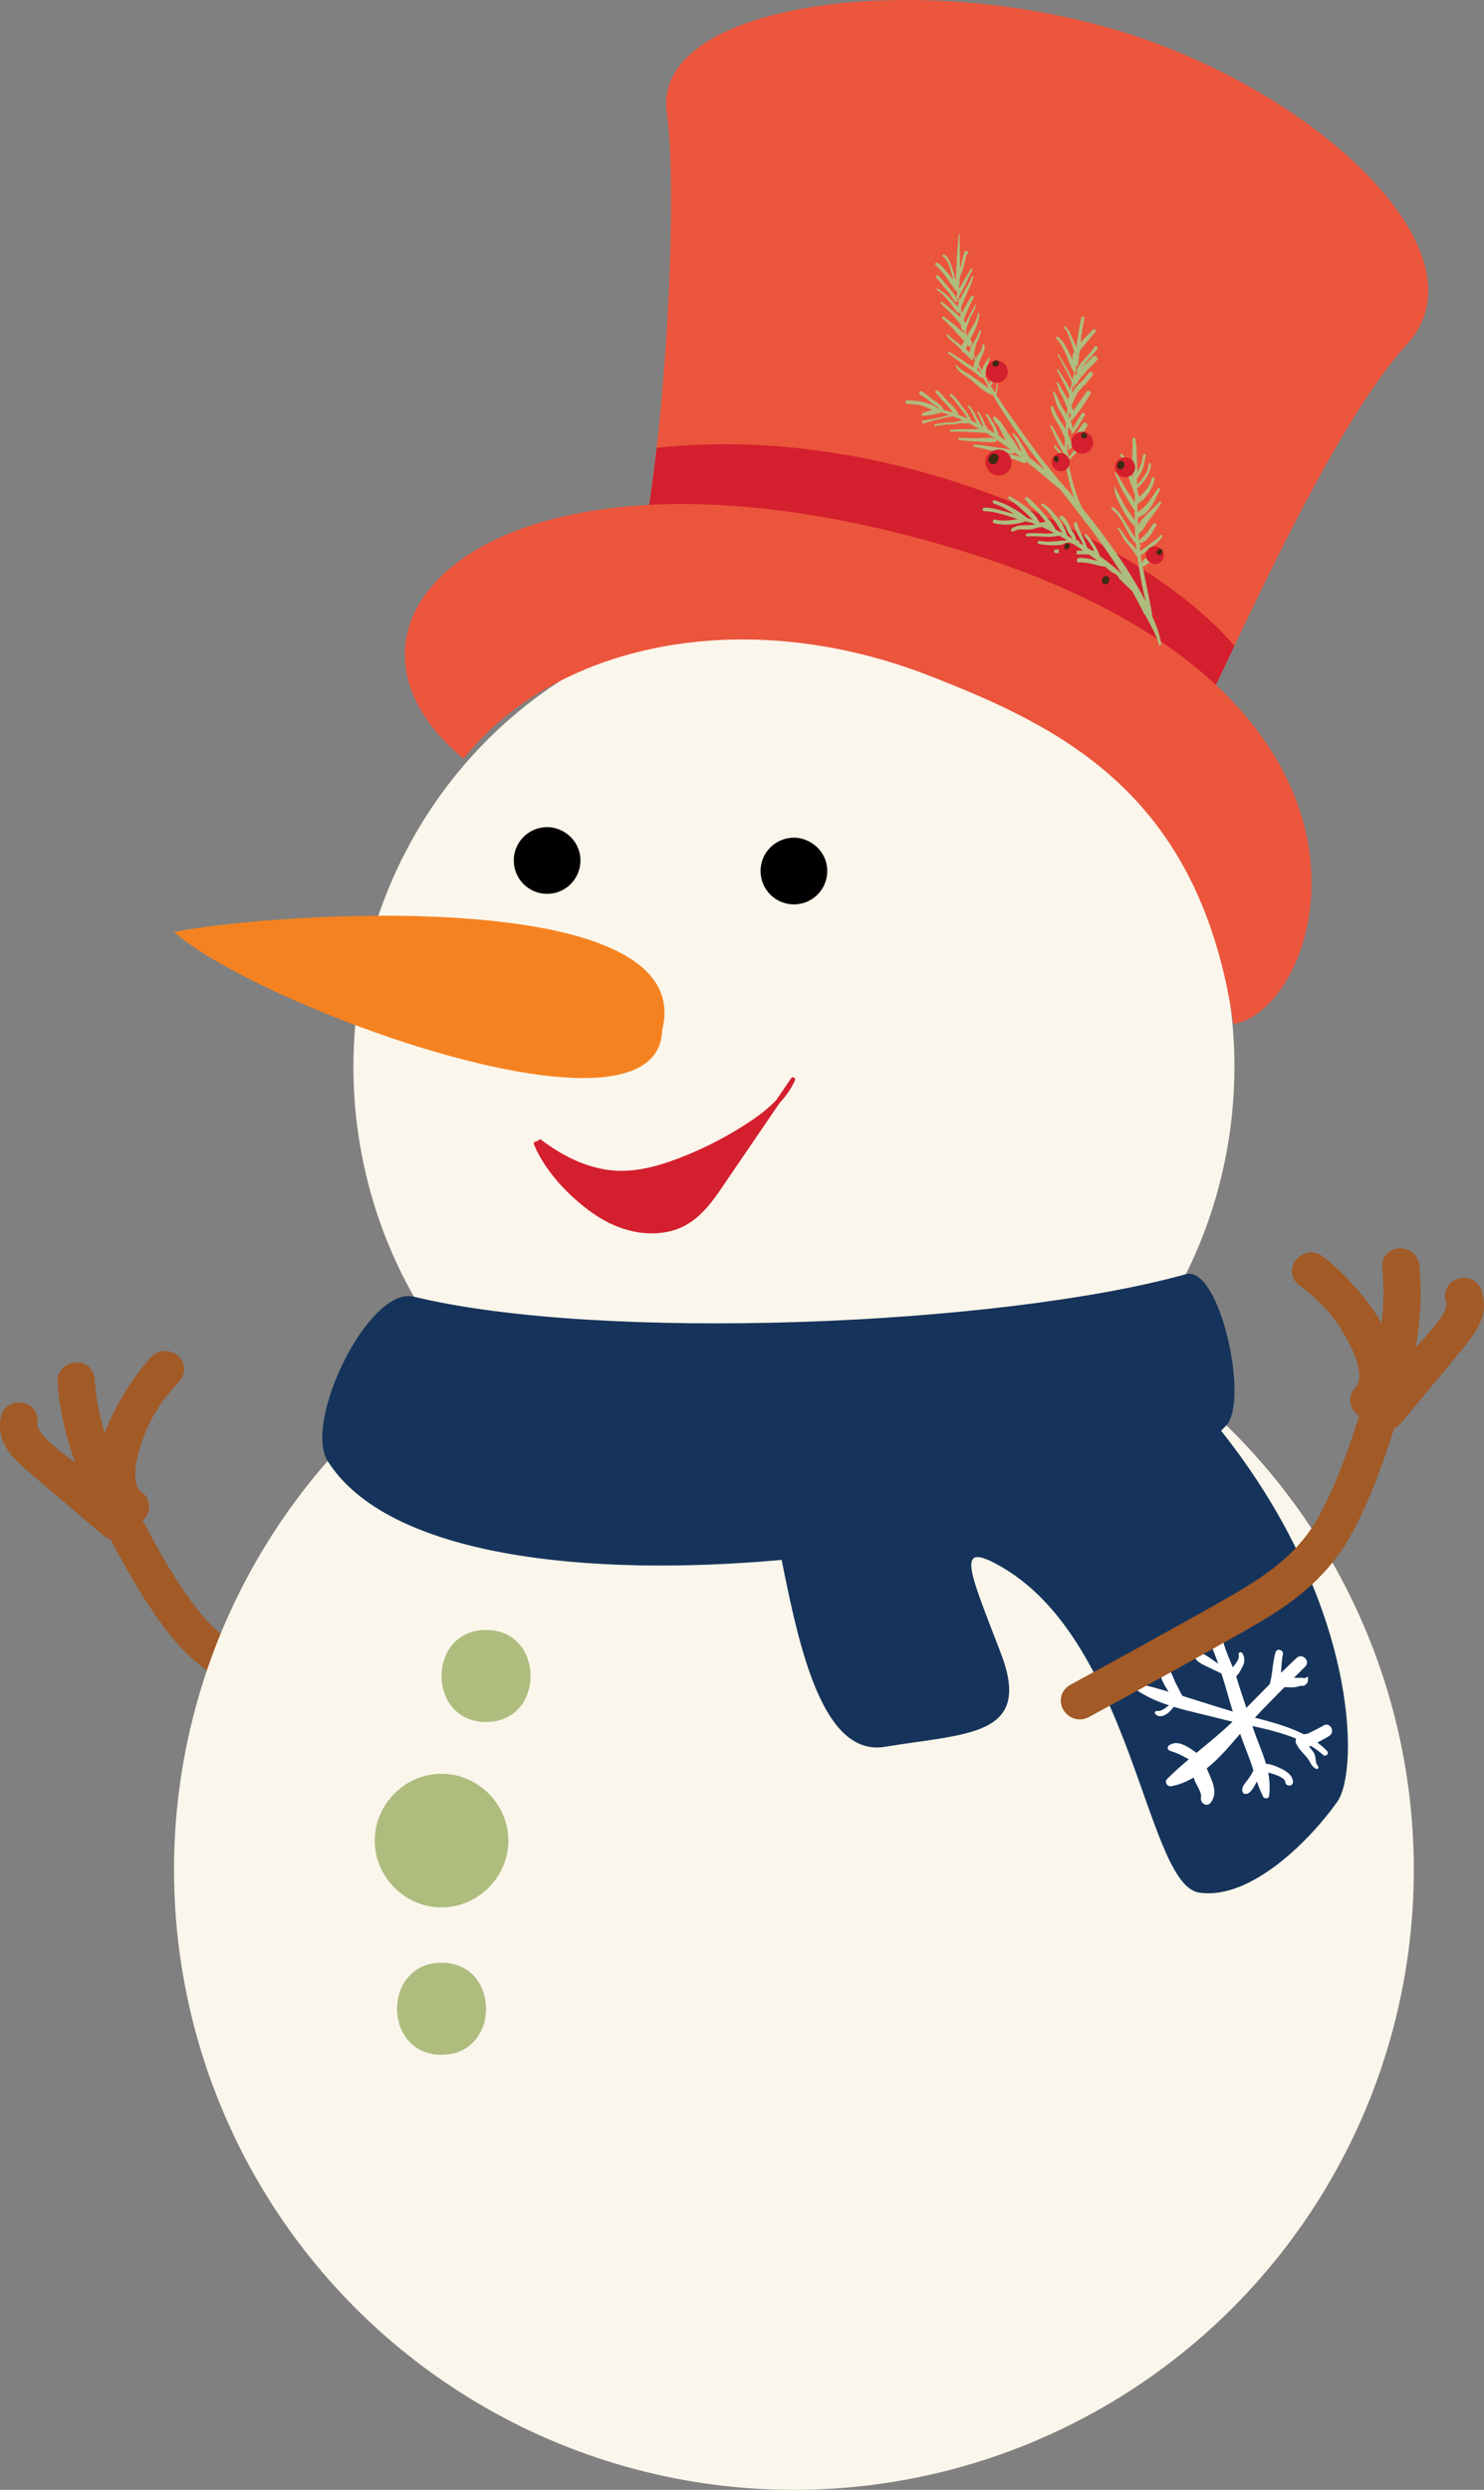 <?xml version="1.0" encoding="utf-8"?>
<!-- Generator: Adobe Illustrator 15.1.0, SVG Export Plug-In . SVG Version: 6.00 Build 0)  -->
<!DOCTYPE svg PUBLIC "-//W3C//DTD SVG 1.0//EN" "http://www.w3.org/TR/2001/REC-SVG-20010904/DTD/svg10.dtd">
<svg version="1.0" id="Vrstva_1" xmlns="http://www.w3.org/2000/svg" xmlns:xlink="http://www.w3.org/1999/xlink" x="0px" y="0px"
	 width="75.359px" height="126.384px" viewBox="0 0 75.359 126.384" enable-background="new 0 0 75.359 126.384"
	 xml:space="preserve">
<rect x="0" y="0" width="75.359" height="126.384" fill="#808080" stroke="none"/>
<g>
	<path fill="#A25A27" d="M24.117,88.117l-0.059-0.021c-2.656-0.891-5.244-1.779-7.691-2.639c-0.754-0.266-1.438-0.506-2.103-0.776
		c-1.367-0.556-2.926-1.329-4.139-2.856c-1.097-1.381-2.002-2.973-2.876-4.641c0.083-0.074,0.154-0.163,0.21-0.266
		c0.228-0.419,0.109-0.921-0.281-1.193c-0.485-0.338-0.4-1.531,0.217-3.041c0.372-0.91,0.93-1.747,1.705-2.559
		c0.212-0.222,0.299-0.514,0.238-0.801c-0.065-0.301-0.283-0.555-0.584-0.677c-0.372-0.151-0.789-0.063-1.063,0.226
		c-0.644,0.672-1.766,2.227-2.377,3.873c-0.28-0.946-0.449-1.855-0.511-2.748c-0.025-0.357-0.231-0.648-0.553-0.779
		c-0.306-0.124-0.665-0.078-0.938,0.119c-0.266,0.193-0.411,0.505-0.388,0.836c0.091,1.325,0.382,2.656,0.896,4.074
		c-0.087-0.066-0.183-0.14-0.285-0.216C3.02,73.645,1.819,72.738,1.9,72.26c0.073-0.436-0.149-0.838-0.554-1.002
		c-0.274-0.111-0.591-0.093-0.847,0.05c-0.248,0.138-0.418,0.382-0.467,0.667c-0.222,1.309,0.714,2.121,1.333,2.658
		c0.851,0.738,1.711,1.465,2.572,2.191l1.302,1.104c0.11,0.094,0.236,0.16,0.368,0.193c0.869,1.656,1.839,3.371,3.03,4.871
		c1.509,1.9,3.38,2.825,4.842,3.42c0.339,0.138,0.688,0.27,1.045,0.396c3.063,1.1,6.084,2.123,8.893,3.064
		c0.492,0.164,1.019-0.093,1.202-0.586C24.798,88.809,24.581,88.307,24.117,88.117z"/>
	<g>
		<circle fill="#FAF6EB" cx="40.316" cy="94.906" r="31.479"/>
		<ellipse fill="#FAF6EB" cx="40.316" cy="54.14" rx="22.369" ry="23.093"/>
		<path fill-rule="evenodd" clip-rule="evenodd" fill="#F58220" d="M8.837,47.306c4.245,3.777,24.621,11.287,24.787,4.985
			C35.521,44.922,14.12,46.266,8.837,47.306z"/>
		<path fill-rule="evenodd" clip-rule="evenodd" fill="#16345B" d="M62.272,72.354c1.183-1.309-0.352-8.15-2.051-7.676
			c-9.443,2.631-29.724,3.453-39.203,1.141c-2.289-0.559-5.637,6.354-4.378,8.346c3.053,4.83,13.091,5.912,23.053,5.016
			c0.92,4.634,2.122,10.004,5.25,9.486c4.19-0.695,7.509-0.504,5.882-4.748s-2.391-5.818,0.115-4.335
			c6.58,3.896,7.266,16.063,9.943,16.483c2.678,0.418,5.774-2.816,7.037-4.629c1.093-1.569,1.083-10-5.91-18.814
			C62.104,72.533,62.192,72.443,62.272,72.354z"/>
		<g>
			<path fill="#010101" d="M28.575,42.189c-0.237-0.126-0.503-0.204-0.791-0.204c-0.236,0-0.461,0.049-0.666,0.136
				c-0.604,0.259-1.028,0.858-1.028,1.557c0,0.936,0.758,1.694,1.693,1.694s1.693-0.758,1.693-1.694
				C29.478,43.031,29.11,42.474,28.575,42.189z"/>
			<path fill="#010101" d="M41.106,42.725c-0.236-0.126-0.503-0.205-0.79-0.205c-0.237,0-0.462,0.049-0.666,0.137
				c-0.604,0.259-1.028,0.857-1.028,1.557c0,0.936,0.759,1.693,1.694,1.693c0.935,0,1.693-0.758,1.693-1.693
				C42.01,43.565,41.642,43.009,41.106,42.725z"/>
			<path fill="#D41F2E" d="M40.173,54.733c-0.252,0.37-0.504,0.739-0.756,1.109c-0.466,0.496-1.034,0.899-1.614,1.27
				c-1.056,0.675-2.181,1.243-3.352,1.688c-1.214,0.46-2.477,0.788-3.779,0.554c-1.178-0.211-2.247-0.783-3.192-1.5
				c-0.065-0.05-0.129-0.006-0.15,0.055c-0.054,0.008-0.11,0.023-0.169,0.048c-0.06,0.025-0.061,0.103-0.04,0.151
				c0.573,1.353,1.734,2.58,2.917,3.43c1.13,0.812,2.53,1.28,3.921,0.976c1.532-0.335,2.293-1.636,3.115-2.843l2.517-3.689
				c0.313-0.333,0.581-0.706,0.774-1.137C40.423,54.716,40.255,54.613,40.173,54.733z"/>
		</g>
		<g>
			<path fill="#FFFFFF" d="M67.204,87.589c-0.229,0.142-0.475,0.245-0.713,0.372c-0.105,0.057-0.188,0.057-0.285,0.071
				c-0.774-0.394-1.656-0.626-2.483-0.843c0.491-0.523,0.997-1.039,1.504-1.547c0.011,0,0.02,0,0.03,0
				c0.191,0,0.37,0.025,0.561-0.006c0.059-0.008,0.213-0.074,0.26-0.065c0.055,0.011,0.139,0.006,0.186-0.03
				c0.051-0.037,0.086-0.07,0.123-0.122c0.065-0.089,0.006-0.163,0.038-0.257c0.011-0.033-0.036-0.06-0.06-0.034
				c-0.097,0.107-0.258,0.021-0.375,0.036c-0.094,0.012-0.188,0.007-0.28-0.002c0.19-0.188,0.38-0.375,0.568-0.562
				c0.286-0.282-0.144-0.715-0.436-0.443c-0.267,0.249-0.529,0.503-0.79,0.759c0.025-0.334,0.031-0.668,0.094-0.932
				c0.057-0.246-0.311-0.343-0.378-0.1c-0.098,0.351-0.135,0.709-0.181,1.068c-0.023,0.18-0.065,0.355-0.106,0.531
				c-0.397,0.4-0.792,0.803-1.188,1.205c-0.18-0.529-0.361-1.057-0.518-1.596c0.148-0.137,0.254-0.362,0.336-0.521
				c0.109-0.211,0.109-0.492-0.047-0.677c-0.063-0.074-0.193,0.003-0.164,0.095c0.064,0.199-0.152,0.463-0.297,0.643
				c-0.232-0.555-0.586-1.346-0.502-1.654c0.091-0.324-0.384-0.436-0.497-0.13c-0.121,0.325-0.128,0.614,0.009,0.944
				c0.09,0.219,0.173,0.438,0.249,0.658c-0.087-0.061-0.173-0.12-0.261-0.18c-0.244-0.168-0.495-0.376-0.799-0.375
				c-0.12-0.001-0.198,0.135-0.139,0.238c0.151,0.264,0.457,0.377,0.723,0.506c0.214,0.104,0.427,0.205,0.64,0.309
				c0.163,0.512,0.31,1.027,0.462,1.552c0.037,0.126,0.077,0.252,0.117,0.378c-0.855-0.249-1.705-0.529-2.558-0.793
				c-0.12-0.186-0.208-0.41-0.313-0.59c-0.148-0.254-0.203-0.646-0.476-0.789c-0.085-0.046-0.192-0.023-0.243,0.063
				c-0.182,0.319,0.088,0.712,0.255,0.99c0.021,0.034,0.044,0.072,0.071,0.111c-0.459-0.136-0.918-0.263-1.38-0.374
				c-0.219-0.053-0.329,0.238-0.147,0.357c0.472,0.308,1,0.531,1.55,0.711c-0.054,0.037-0.106,0.072-0.158,0.113
				c-0.115,0.089-0.286,0.195-0.44,0.17c-0.09-0.014-0.17,0.091-0.095,0.163c0.296,0.289,0.731-0.067,0.927-0.372
				c0.771,0.233,1.574,0.396,2.319,0.592c0.214,0.057,0.44,0.109,0.672,0.162c-0.579,0.562-1.21,1.068-1.831,1.583
				c-0.436-0.321-0.979-0.698-1.41-0.368c-0.102,0.078-0.033,0.238,0.072,0.268c0.351,0.101,0.648,0.256,0.946,0.428
				c-0.378,0.318-0.748,0.645-1.093,0.992c-0.164,0.166,0,0.412,0.213,0.372c0.395-0.073,0.773-0.231,1.131-0.441
				c0.018,0.058,0.037,0.114,0.06,0.173c0.084,0.221,0.364,0.6,0.31,0.85c-0.057,0.254,0.28,0.5,0.474,0.274
				c0.446-0.522,0.06-1.192-0.183-1.759c0.479-0.386,0.909-0.841,1.275-1.271c0.139-0.163,0.28-0.325,0.424-0.486
				c0.145,0.41,0.297,0.819,0.455,1.223c0.08,0.203,0.148,0.416,0.216,0.629c-0.058,0.16-0.167,0.311-0.261,0.443
				c-0.126,0.182-0.375,0.414-0.286,0.652c0.03,0.084,0.097,0.119,0.185,0.106c0.246-0.034,0.421-0.411,0.541-0.634
				c0.091,0.271,0.191,0.536,0.322,0.781c0.063,0.115,0.275,0.105,0.294-0.038c0.058-0.421,0.03-0.813-0.044-1.191
				c0.068,0.017,0.137,0.032,0.203,0.052c0.152,0.045,0.652,0.209,0.664,0.418c0.014,0.25,0.398,0.253,0.391,0
				c-0.012-0.363-0.391-0.578-0.682-0.713c-0.21-0.098-0.451-0.193-0.687-0.203c-0.186-0.635-0.474-1.248-0.692-1.921
				c0.75,0.164,1.521,0.353,2.211,0.636c-0.004,0.033-0.008,0.064-0.006,0.096c-0.021,0.078,0.002,0.156,0.053,0.217
				c0.068,0.15,0.188,0.289,0.299,0.41c0.146,0.16,0.279,0.291,0.377,0.49c0.068,0.139,0.157,0.246,0.291,0.322
				c0.088,0.051,0.174-0.066,0.107-0.14c-0.146-0.165-0.1-0.339-0.15-0.53c-0.031-0.12-0.118-0.224-0.193-0.318
				c-0.037-0.049-0.076-0.098-0.113-0.145c0.033-0.008,0.066-0.016,0.096-0.026c0.224,0.134,0.432,0.283,0.618,0.453
				c0.134,0.124,0.331-0.066,0.202-0.198c-0.151-0.157-0.316-0.298-0.492-0.426c0.203-0.115,0.414-0.211,0.609-0.34
				C67.827,87.902,67.538,87.385,67.204,87.589z"/>
		</g>
	</g>
	<path fill="#AEBC7E" d="M22.422,90.036c-1.849,0-3.392,1.544-3.392,3.394c0,1.848,1.542,3.391,3.392,3.391s3.393-1.543,3.393-3.391
		C25.815,91.58,24.271,90.036,22.422,90.036z"/>
	<path fill="#AEBC7E" d="M24.682,82.736c-3.012,0-3.012,4.672,0,4.672C27.696,87.408,27.696,82.736,24.682,82.736z"/>
	<path fill="#AEBC7E" d="M22.422,99.628c-3.012,0-3.012,4.672,0,4.672C25.436,104.3,25.436,99.628,22.422,99.628z"/>
	<g>
		<g>
			<path fill-rule="evenodd" clip-rule="evenodd" fill="#EB553C" d="M56.233,1.392C45.821-1.541,33.136,0.289,33.859,5.688
				c0.723,5.399-0.468,21.782-1.988,24.347c8.667,0.556,21.977,3.302,27.381,9.515c1.189-1.117,7.349-16.771,12.207-22.089
				C75.699,12.818,66.646,4.324,56.233,1.392z"/>
			<path fill-rule="evenodd" clip-rule="evenodd" fill="#D41F2E" d="M33.347,22.734c-0.393,3.493-0.911,6.349-1.475,7.301
				c0.486,0.031,0.988,0.07,1.501,0.115c14.827-2.093,21.75,4.523,26.366,8.676c0.639-1.13,1.678-3.377,2.944-6.043
				C58.629,27.953,45.946,21.357,33.347,22.734z"/>
		</g>
		<path fill-rule="evenodd" clip-rule="evenodd" fill="#EB553C" d="M49.032,28.016c-23.458-7.26-34.145,3.375-25.488,10.496
			c4.518-5.713,14.04-7.955,23.66-4.208c6.797,2.646,13.751,6.055,15.428,17.673C67.239,51.279,72.49,35.276,49.032,28.016z"/>
	</g>
	<g>
		<path fill="#AEBC7E" d="M47.641,13.99c-0.07-0.065-0.181,0.035-0.11,0.102c0.209,0.199,0.359,0.443,0.556,0.651
			c0.128,0.134,0.21,0.265,0.302,0.423c0.055,0.093,0.055,0.096,0.146,0.153c0.036,0.022,0.086-0.011,0.075-0.054
			c-0.064-0.254-0.234-0.44-0.404-0.63C48.015,14.42,47.852,14.186,47.641,13.99z"/>
		<path fill="#AEBC7E" d="M59.028,27.239c0.045-0.068-0.059-0.13-0.105-0.066c-0.172,0.235-0.404,0.317-0.613,0.499
			c-0.125,0.109-0.281,0.195-0.406,0.307c-0.007-0.044-0.014-0.088-0.02-0.132c-0.004-0.029-0.007-0.058-0.01-0.087
			c0.042,0.022,0.08-0.038,0.051-0.075c-0.023-0.033-0.047-0.066-0.071-0.099c-0.001-0.009-0.001-0.018-0.003-0.026
			c0.015,0.008,0.031,0.013,0.049,0.01c0.375-0.049,0.637-0.592,0.807-0.879c0.061-0.101-0.09-0.193-0.152-0.096
			c-0.114,0.173-0.226,0.356-0.367,0.508c-0.11,0.118-0.256,0.209-0.346,0.343c-0.012-0.117-0.021-0.234-0.029-0.352l0.002,0
			c0.229-0.148,0.331-0.413,0.49-0.631c0.232-0.318,0.477-0.585,0.662-0.937c0.023-0.046-0.038-0.109-0.076-0.063
			c-0.302,0.363-0.863,0.746-1.102,1.211c-0.007-0.132-0.012-0.264-0.016-0.396c0.609-0.203,0.859-0.887,1.134-1.416
			c0.037-0.072-0.058-0.131-0.106-0.066c-0.231,0.313-0.443,0.692-0.722,0.964c-0.09,0.087-0.216,0.153-0.313,0.237
			c-0.003-0.139-0.006-0.276-0.007-0.415c0.438-0.252,0.797-0.81,0.872-1.284c0.013-0.081-0.123-0.102-0.141-0.023
			c-0.074,0.322-0.252,0.575-0.483,0.805c-0.05,0.049-0.104,0.097-0.158,0.145c-0.03-0.119-0.062-0.24-0.099-0.359
			c0-0.026-0.002-0.052-0.002-0.078c0.002-0.001,0.004-0.001,0.004-0.001c0.333-0.301,0.688-0.756,0.695-1.222
			c0.002-0.077-0.115-0.081-0.118-0.003c-0.013,0.439-0.343,0.728-0.583,1.06c-0.002-0.104-0.003-0.209-0.006-0.314
			c0.094-0.164,0.219-0.308,0.277-0.487c0.076-0.232,0.137-0.463,0.159-0.707c0.009-0.085-0.119-0.085-0.131-0.003
			c-0.04,0.298-0.128,0.587-0.29,0.839c0-0.225-0.015-0.45-0.025-0.673c-0.016-0.332,0.001-0.678-0.077-1.002
			c-0.024-0.101-0.162-0.062-0.152,0.035c0.038,0.354-0.019,0.73-0.015,1.088c0.004,0.285,0.002,0.576,0.046,0.858
			c-0.038-0.093-0.077-0.185-0.118-0.274c-0.13-0.288-0.212-0.706-0.426-0.939c-0.044-0.048-0.135,0.011-0.096,0.068
			c0.074,0.11,0.082,0.267,0.132,0.39c0.092,0.224,0.188,0.447,0.267,0.676c0.104,0.308,0.213,0.611,0.337,0.909
			c-0.002,0.126-0.003,0.252-0.005,0.378c-0.006,0.008-0.014,0.017-0.02,0.025c-0.084-0.18-0.218-0.342-0.33-0.51
			c-0.214-0.323-0.379-0.674-0.605-0.988c-0.018-0.026-0.063-0.001-0.053,0.028c0.218,0.656,0.584,1.233,0.943,1.818
			c0.014,0.021,0.037,0.032,0.061,0.034c-0.001,0.181,0.001,0.361,0.003,0.542c-0.146-0.234-0.328-0.453-0.472-0.685
			c-0.196-0.321-0.342-0.661-0.518-0.991c-0.021-0.041-0.082-0.008-0.062,0.032c0.013,0.024,0.024,0.048,0.036,0.072
			c0.002,0.005,0.006,0.007,0.012,0.007c-0.01,0.047-0.018,0.12-0.008,0.148c0.029,0.09,0.053,0.163,0.09,0.25
			c0.083,0.195,0.172,0.387,0.277,0.571c0.173,0.307,0.377,0.666,0.65,0.898c0.006,0.198,0.016,0.396,0.029,0.594
			c-0.188-0.276-0.363-0.56-0.535-0.845c-0.164-0.268-0.328-0.527-0.586-0.714c-0.068-0.05-0.135,0.061-0.068,0.111
			c0.572,0.427,0.728,1.226,1.213,1.729c0.004,0.046,0.008,0.093,0.013,0.139c0.006,0.054,0.013,0.109,0.019,0.164
			c-0.086-0.115-0.188-0.221-0.291-0.315c-0.244-0.227-0.368-0.556-0.611-0.79c-0.037-0.037-0.096,0.016-0.06,0.055
			c0.198,0.224,0.288,0.548,0.494,0.759c0.204,0.208,0.354,0.442,0.517,0.681c0.1,0.753,0.234,1.51,0.423,2.248
			c-0.592-1.125-1.29-2.196-2.046-3.222c-0.382-0.518-0.777-1.024-1.182-1.524c-0.029-0.066-0.057-0.129-0.082-0.185
			c-0.163-0.359-0.291-0.73-0.393-1.112c-0.078-0.296-0.146-0.588-0.197-0.881c0.018-0.009,0.028-0.028,0.016-0.048
			c-0.01-0.014-0.021-0.028-0.03-0.042c-0.007-0.046-0.016-0.093-0.022-0.139c0.01-0.008,0.018-0.017,0.022-0.028
			c0.007-0.018,0.012-0.036,0.015-0.054c0.018,0.024,0.05,0.036,0.073,0.006c0.208-0.248,0.459-0.464,0.643-0.732
			c0.065-0.096-0.091-0.194-0.153-0.096c-0.168,0.264-0.413,0.461-0.559,0.74c-0.006-0.081-0.039-0.168-0.082-0.252
			c-0.009-0.144-0.012-0.29-0.008-0.437c0.021,0.04,0.045,0.079,0.07,0.118c-0.014,0.031-0.029,0.062-0.041,0.093
			c-0.024,0.06,0.063,0.113,0.107,0.067c0.328-0.349,0.607-0.75,0.87-1.151c0.095-0.145-0.137-0.289-0.228-0.142
			c-0.19,0.307-0.42,0.592-0.596,0.906c-0.033-0.145-0.086-0.283-0.152-0.417c0.007-0.11,0.013-0.22,0.019-0.33
			c0.034,0.056,0.069,0.109,0.112,0.158c0.018,0.021,0.043,0.024,0.066,0.017c-0.012,0.029-0.024,0.057-0.035,0.086
			c-0.02,0.052,0.055,0.097,0.092,0.057c0.243-0.254,0.413-0.602,0.602-0.897c0.064-0.098-0.092-0.195-0.152-0.096
			c-0.148,0.245-0.332,0.493-0.462,0.755c-0.007-0.133-0.049-0.269-0.11-0.399c0.023,0.006,0.05,0.002,0.068-0.018
			c0.357-0.397,0.657-0.868,0.945-1.318c0.084-0.132-0.123-0.262-0.207-0.128c-0.205,0.327-0.456,0.636-0.658,0.969
			c-0.021-0.09-0.063-0.179-0.109-0.266c0.145-0.239,0.201-0.534,0.406-0.755c0.238-0.257,0.484-0.503,0.679-0.796
			c0.08-0.121-0.109-0.238-0.19-0.119c-0.235,0.345-0.588,0.597-0.809,0.947c-0.014,0.024-0.032,0.049-0.051,0.075
			c-0.004-0.008-0.007-0.017-0.01-0.024c0.021-0.12,0.043-0.242,0.064-0.364c0.014,0.035,0.027,0.069,0.041,0.104
			c0.012,0.029,0.061,0.011,0.053-0.02c-0.011-0.04-0.025-0.08-0.037-0.12c0.03,0.024,0.076,0.035,0.105,0.002
			c0.072-0.077,0.104-0.183,0.165-0.269c0.081-0.116,0.198-0.203,0.277-0.317c0.181-0.254,0.437-0.415,0.62-0.659
			c0.109-0.145-0.131-0.292-0.238-0.148c-0.064,0.085-0.323,0.304-0.563,0.548c0.113-0.14,0.221-0.285,0.346-0.417
			c0.162-0.171,0.326-0.343,0.468-0.533c0.073-0.099-0.101-0.21-0.164-0.102c-0.259,0.442-0.718,0.708-0.896,1.199
			c-0.014,0.036,0.025,0.067,0.057,0.058c-0.063,0.075-0.119,0.149-0.162,0.221c0.012-0.071,0.022-0.142,0.034-0.212
			c0.027-0.006,0.052-0.028,0.052-0.063c0.002-0.057-0.004-0.111-0.014-0.165c0.005-0.028,0.011-0.056,0.016-0.084
			c0.024,0.028,0.08,0.008,0.086-0.034c0.037-0.239,0.064-0.478,0.092-0.717c0.07-0.104,0.148-0.201,0.188-0.249
			c0.204-0.241,0.407-0.483,0.61-0.726c0.066-0.081-0.04-0.205-0.115-0.124c-0.197,0.212-0.445,0.426-0.635,0.658
			c0.047-0.406,0.102-0.811,0.195-1.211c0.025-0.105-0.137-0.154-0.162-0.048c-0.102,0.416-0.148,0.822-0.213,1.243
			c-0.012,0.081-0.025,0.162-0.037,0.243c-0.065-0.158-0.157-0.312-0.213-0.456c-0.082-0.211-0.16-0.439-0.352-0.577
			c-0.053-0.038-0.102,0.046-0.053,0.085c0.2,0.159,0.24,0.443,0.33,0.668c0.064,0.161,0.11,0.346,0.183,0.509
			c-0.036,0.06-0.067,0.12-0.085,0.18c-0.02,0.067,0.004,0.159,0.012,0.237c-0.062-0.114-0.129-0.225-0.187-0.34
			c-0.161-0.321-0.294-0.613-0.591-0.823c-0.052-0.037-0.117,0.042-0.071,0.085c0.453,0.432,0.575,1.149,0.886,1.673
			c0.008,0.013,0.018,0.022,0.029,0.028c-0.012,0.07-0.023,0.141-0.039,0.21c-0.014,0.065-0.028,0.13-0.044,0.196
			c-0.179-0.447-0.45-0.861-0.685-1.278c-0.021-0.038-0.082-0.006-0.061,0.032c0.257,0.458,0.509,0.899,0.714,1.377
			c-0.028,0.118-0.058,0.236-0.083,0.354c-0.033-0.059-0.066-0.118-0.094-0.175c-0.146-0.3-0.352-0.561-0.52-0.848
			c-0.021-0.039-0.08-0.008-0.061,0.032c0.209,0.425,0.441,0.825,0.62,1.259c-0.007,0.043-0.013,0.085-0.019,0.127
			c-0.021,0.036-0.039,0.072-0.053,0.108c-0.01-0.019-0.021-0.037-0.028-0.055c-0.083-0.187-0.202-0.336-0.305-0.51
			c-0.062-0.103-0.077-0.204-0.163-0.287c-0.043-0.043-0.104,0.016-0.068,0.063c0.074,0.097,0.094,0.27,0.15,0.38
			c0.076,0.147,0.152,0.291,0.219,0.442c0.061,0.137,0.115,0.295,0.181,0.445c-0.011,0.095-0.021,0.19-0.03,0.286
			c-0.037-0.055-0.074-0.109-0.109-0.159c-0.227-0.312-0.32-0.705-0.551-1.015c-0.021-0.028-0.067-0.001-0.059,0.031
			c0.091,0.314,0.199,0.734,0.389,1.009c0.116,0.17,0.196,0.371,0.287,0.56c-0.01,0.105-0.019,0.211-0.027,0.316
			c-0.218-0.369-0.493-0.718-0.622-1.118c-0.026-0.083-0.153-0.057-0.134,0.03c0.082,0.363,0.261,0.654,0.454,0.967
			c0.115,0.187,0.188,0.397,0.271,0.601c-0.008,0.132-0.014,0.266-0.016,0.399c0,0.021,0,0.04,0,0.061
			c-0.014-0.022-0.027-0.043-0.039-0.062c-0.211-0.342-0.4-0.7-0.598-1.049c-0.03-0.052-0.108-0.011-0.083,0.044
			c0.155,0.336,0.292,0.691,0.479,1.011c0.077,0.133,0.158,0.267,0.217,0.409c0.016,0.042,0.028,0.081,0.041,0.12
			c0,0.014,0.003,0.028,0.004,0.042c-0.033-0.061-0.063-0.133-0.104-0.182c-0.119-0.138-0.252-0.268-0.354-0.418
			c-0.038-0.056-0.132-0.008-0.094,0.049c0.094,0.143,0.213,0.266,0.322,0.396c0.076,0.093,0.117,0.215,0.191,0.311
			c0.02,0.025,0.041,0.049,0.062,0.072c0.063,0.508,0.187,1.007,0.337,1.5c0.033,0.107,0.068,0.213,0.104,0.318
			c-0.131-0.191-0.281-0.362-0.443-0.522c-0.088-0.103-0.176-0.206-0.264-0.308c-0.887-1.029-1.701-2.171-2.486-3.281
			c-0.256-0.362-0.512-0.737-0.76-1.122c0.02-0.1,0.045-0.198,0.064-0.298c0.018-0.097,0.031-0.201-0.033-0.285
			c-0.017-0.022-0.055,0.005-0.04,0.028c0.088,0.134-0.015,0.289-0.065,0.438c-0.08-0.126-0.16-0.253-0.236-0.381
			c0.024,0.014,0.065,0.001,0.077-0.028c0.056-0.138,0.101-0.278,0.158-0.416c0.048-0.112,0.085-0.222,0.097-0.344
			c0.006-0.052-0.082-0.067-0.092-0.014c-0.046,0.266-0.291,0.495-0.26,0.77c-0.077-0.127-0.154-0.255-0.229-0.385
			c0.002-0.072-0.006-0.144,0.014-0.214c0.018-0.065,0.042-0.13,0.053-0.198c0.012-0.064,0.037-0.116,0.057-0.178
			c0.037-0.111,0.044-0.218,0.1-0.325c0.023-0.045-0.041-0.087-0.069-0.042c-0.062,0.098-0.253,0.378-0.335,0.627
			c-0.05-0.095-0.1-0.189-0.148-0.285c0.008-0.052,0.014-0.104,0.031-0.156c0.046-0.13,0.109-0.253,0.166-0.378
			c0.066-0.145,0.121-0.304,0.092-0.464c-0.012-0.063-0.115-0.053-0.111,0.011c0.017,0.249-0.23,0.454-0.33,0.664
			c0,0.001-0.001,0.002-0.002,0.003c-0.033-0.072-0.068-0.145-0.102-0.218c0.031-0.146,0.059-0.292,0.104-0.439
			c0.076-0.254,0.227-0.474,0.261-0.741c0.006-0.049-0.076-0.063-0.086-0.014c-0.066,0.311-0.3,0.566-0.415,0.864
			c-0.006-0.016-0.012-0.031-0.019-0.046c-0.005-0.013-0.01-0.027-0.015-0.041c0.063-0.021,0.11-0.078,0.086-0.155
			c-0.021-0.068-0.055-0.13-0.096-0.188c0.215-0.417,0.453-0.83,0.461-1.304c0-0.049-0.068-0.049-0.074-0.002
			c-0.045,0.299-0.184,0.543-0.355,0.785c-0.076,0.107-0.132,0.225-0.189,0.342c-0.003-0.003-0.006-0.006-0.01-0.01
			c-0.018-0.063-0.035-0.127-0.053-0.191c-0.002-0.036,0.001-0.071,0.008-0.106c0.021-0.022,0.037-0.052,0.041-0.085
			c0.002-0.023,0.001-0.045,0-0.067c0.043-0.119,0.104-0.236,0.133-0.355c0.035-0.146,0.15-0.282,0.215-0.417
			c0.049-0.103,0.074-0.215,0.124-0.319c0.013-0.028-0.026-0.055-0.042-0.026c-0.164,0.293-0.333,0.586-0.475,0.89
			c-0.006,0.014-0.013,0.028-0.02,0.042c-0.029-0.05-0.068-0.097-0.108-0.142c0.153-0.38,0.313-0.765,0.511-1.127
			c0.046-0.084-0.076-0.162-0.127-0.079c-0.15,0.241-0.277,0.498-0.42,0.743c-0.018,0.031-0.035,0.063-0.053,0.095
			c-0.016-0.084-0.03-0.168-0.045-0.252c0.121-0.288,0.23-0.581,0.365-0.865c0.11-0.229,0.209-0.457,0.275-0.704
			c0.014-0.054-0.066-0.078-0.084-0.024c-0.139,0.405-0.454,0.795-0.623,1.21c-0.012-0.068-0.023-0.139-0.035-0.209
			c0.275-0.41,0.445-0.913,0.697-1.338c0.033-0.055-0.05-0.107-0.084-0.053c-0.193,0.306-0.413,0.641-0.575,0.986
			c-0.012-0.024-0.022-0.049-0.036-0.073c0.031-0.155,0.045-0.322,0.05-0.489c0.067-0.165,0.136-0.329,0.183-0.501
			c0.057-0.216,0.096-0.456,0.171-0.668c0.069,0.011,0.122-0.093,0.05-0.138l-0.05-0.031c-0.045-0.028-0.093-0.002-0.111,0.042
			c-0.118,0.28-0.145,0.598-0.237,0.89c-0.002-0.091-0.002-0.18,0.001-0.264c0.01-0.505-0.028-1.008-0.01-1.513
			c0.001-0.029-0.04-0.029-0.044-0.002c-0.064,0.529-0.107,1.079-0.125,1.627c-0.006,0.042-0.012,0.084-0.014,0.135
			c-0.003,0.159,0,0.316,0.004,0.472c-0.01,0.024-0.02,0.049-0.027,0.073c-0.041-0.147-0.084-0.294-0.129-0.445
			c-0.094-0.307-0.18-0.636-0.448-0.836c-0.064-0.048-0.13,0.059-0.065,0.106c0.291,0.214,0.334,0.606,0.453,0.922
			c0.031,0.083,0.059,0.166,0.085,0.25c-0.068-0.079-0.138-0.155-0.202-0.228c-0.204-0.227-0.355-0.466-0.62-0.628
			c-0.072-0.044-0.167,0.06-0.099,0.119c0.381,0.324,0.64,0.792,0.951,1.192c0.002,0.016,0.004,0.033,0.006,0.049
			c0.006,0.033,0.034,0.039,0.057,0.028c0.026,0.032,0.053,0.063,0.08,0.093c0.002,0.034,0.007,0.068,0.01,0.103
			c-0.019,0.054-0.036,0.108-0.051,0.162c-0.013,0.046,0.043,0.071,0.074,0.04c0.011,0.091,0.026,0.181,0.039,0.271
			c-0.018,0.058-0.031,0.117-0.042,0.175c-0.093-0.133-0.228-0.251-0.325-0.36c-0.2-0.221-0.425-0.407-0.681-0.562
			c-0.045-0.027-0.086,0.039-0.043,0.069c0.271,0.189,0.475,0.411,0.677,0.667c0.133,0.167,0.238,0.375,0.404,0.507
			c0.029,0.023,0.079-0.005,0.076-0.041c0-0.023-0.006-0.046-0.011-0.068c0.003-0.005,0.005-0.01,0.007-0.016
			c0.016,0.081,0.031,0.162,0.047,0.242c-0.01,0.027-0.018,0.054-0.023,0.082c-0.01-0.009-0.021-0.019-0.029-0.028
			c-0.277-0.267-0.596-0.5-0.896-0.741c-0.047-0.038-0.109,0.04-0.067,0.081c0.235,0.232,0.517,0.459,0.722,0.719
			c0.096,0.121,0.268,0.264,0.32,0.424c-0.012,0.016-0.017,0.034-0.011,0.052c0.013,0.04,0.024,0.073,0.042,0.112
			c0.023,0.053,0.067,0.073,0.111,0.072c0.005,0.042,0.017,0.084,0.037,0.125c0.008,0.014,0.02,0.02,0.031,0.018
			c0.006,0.016,0.01,0.031,0.015,0.047c-0.099-0.085-0.203-0.165-0.293-0.248c-0.259-0.237-0.532-0.447-0.815-0.654
			c-0.053-0.039-0.124,0.046-0.074,0.091c0.248,0.229,0.5,0.463,0.717,0.722c0.115,0.136,0.24,0.278,0.372,0.398
			c0.01,0.008,0.017,0.018,0.026,0.026c-0.052,0.079-0.104,0.165-0.135,0.251c-0.237-0.185-0.484-0.353-0.695-0.573
			c-0.041-0.044-0.105,0.017-0.068,0.063c0.221,0.271,0.513,0.457,0.748,0.706c0.01,0.038,0.029,0.075,0.059,0.111
			c0.018,0.022,0.043,0.028,0.068,0.023c0.127,0.134,0.26,0.262,0.402,0.379c0.027,0.023,0.08-0.005,0.076-0.041
			c-0.002-0.02-0.007-0.04-0.012-0.059c0-0.002,0.002-0.004,0.002-0.006c0.008-0.029,0.014-0.057,0.02-0.085
			c0.027,0.068,0.059,0.136,0.086,0.203c-0.053,0.128-0.092,0.271-0.049,0.395c-0.423-0.269-0.834-0.556-1.264-0.817
			c-0.055-0.033-0.105,0.049-0.053,0.084c0.377,0.255,0.728,0.547,1.107,0.798c0.18,0.118,0.354,0.247,0.499,0.407
			c0.025,0.027,0.067,0.014,0.079-0.019c0.002-0.004,0.001-0.007,0.002-0.011c0.021,0.045,0.06,0.08,0.117,0.101h0.002
			c0.088,0.171,0.177,0.341,0.27,0.509c-0.244-0.2-0.524-0.369-0.773-0.559c-0.264-0.202-0.685-0.383-0.891-0.642
			c-0.018-0.021-0.056,0-0.047,0.025c0.102,0.332,0.568,0.536,0.822,0.756c0.311,0.268,0.625,0.595,1.016,0.734
			c0.019,0.006,0.035,0.005,0.051-0.001c0.77,1.331,1.704,2.594,2.66,3.821c-0.264-0.222-0.529-0.438-0.801-0.649
			c-0.104-0.221-0.242-0.432-0.363-0.631c-0.125-0.208-0.23-0.429-0.42-0.582c-0.042-0.033-0.082,0.03-0.056,0.067
			c0.172,0.237,0.284,0.532,0.421,0.79c0.011,0.021,0.023,0.043,0.035,0.064c-0.059-0.044-0.117-0.089-0.178-0.133
			c-0.086-0.247-0.263-0.458-0.42-0.669c-0.232-0.309-0.417-0.741-0.746-0.957c-0.076-0.05-0.154,0.054-0.098,0.119
			c0.023,0.029,0.045,0.06,0.069,0.09c-0.011,0.014-0.011,0.036,0.007,0.05c0.054,0.041,0.096,0.086,0.133,0.135
			c0.011,0.015,0.021,0.03,0.031,0.045c0.1,0.15,0.152,0.322,0.25,0.482c0.055,0.089,0.104,0.18,0.148,0.271
			c-0.119-0.079-0.238-0.159-0.359-0.235c-0.047-0.211-0.153-0.44-0.266-0.616c-0.102-0.159-0.182-0.331-0.301-0.479
			c-0.043-0.054-0.117,0.018-0.078,0.072c0.121,0.166,0.183,0.366,0.303,0.531c0.056,0.076,0.07,0.208,0.104,0.296
			c0.01,0.021,0.018,0.042,0.025,0.063c-0.114-0.07-0.23-0.139-0.348-0.206c-0.193-0.282-0.257-0.63-0.486-0.892
			c-0.023-0.026-0.07,0.006-0.051,0.036c0.148,0.218,0.195,0.509,0.328,0.739c-0.033-0.019-0.066-0.037-0.1-0.055
			c-0.102-0.167-0.204-0.331-0.295-0.507c-0.094-0.179-0.191-0.351-0.323-0.504c-0.04-0.046-0.107,0.018-0.069,0.063
			c0.195,0.232,0.295,0.555,0.451,0.823c-0.098-0.05-0.195-0.098-0.295-0.145c-0.102-0.255-0.281-0.48-0.446-0.694
			c-0.171-0.223-0.313-0.468-0.544-0.635c-0.069-0.05-0.138,0.062-0.07,0.111c0.225,0.162,0.344,0.406,0.518,0.613
			c0.138,0.162,0.258,0.347,0.377,0.528c-0.16-0.072-0.322-0.141-0.486-0.205c-0.049-0.234-0.322-0.471-0.483-0.628
			c-0.197-0.193-0.356-0.438-0.578-0.602c-0.077-0.058-0.155,0.069-0.079,0.127c0.144,0.109,0.217,0.262,0.341,0.387
			c0.091,0.091,0.185,0.177,0.268,0.274c0.093,0.107,0.181,0.234,0.275,0.348c-0.162-0.057-0.326-0.109-0.492-0.155
			c-0.073-0.191-0.232-0.311-0.403-0.421c-0.242-0.157-0.455-0.363-0.7-0.521c-0.104-0.068-0.209,0.1-0.103,0.164
			c0.215,0.13,0.426,0.261,0.609,0.434c0.077,0.072,0.187,0.111,0.27,0.177c0.035,0.028,0.066,0.057,0.096,0.087
			c-0.02,0.001-0.039,0.004-0.06,0.007c-0.178-0.177-0.47-0.24-0.703-0.312c-0.284-0.087-0.571-0.078-0.866-0.094
			c-0.109-0.006-0.112,0.159-0.004,0.168c0.275,0.026,0.547,0.025,0.813,0.117c0.155,0.053,0.306,0.134,0.459,0.199
			c-0.005,0.001-0.012,0.003-0.018,0.005c-0.169,0.042-0.336,0.091-0.488,0.178c-0.05,0.028-0.032,0.103,0.024,0.106
			c0.193,0.012,0.383-0.026,0.571-0.067c0.118-0.025,0.272-0.039,0.383-0.103c0.143,0.041,0.281,0.086,0.419,0.135
			c-0.141,0.025-0.281,0.065-0.416,0.101c-0.307,0.083-0.616,0.129-0.929,0.179c-0.1,0.016-0.062,0.181,0.035,0.152
			c0.493-0.151,0.978-0.289,1.483-0.369c0.18,0.068,0.355,0.143,0.528,0.222c-0.142-0.014-0.296,0.034-0.429,0.068
			c-0.154,0.041-0.338,0.014-0.498,0.03c-0.175,0.018-0.346,0.047-0.518,0.086c-0.063,0.014-0.041,0.11,0.022,0.097
			c0.315-0.066,0.63-0.092,0.952-0.086c0.082,0.001,0.173-0.045,0.254-0.059c0.139-0.023,0.238-0.006,0.375,0.027
			c0.043,0.01,0.066-0.028,0.055-0.061c0.209,0.104,0.414,0.214,0.616,0.33c-0.194-0.013-0.402,0.006-0.581,0.003
			c-0.301-0.004-0.598-0.005-0.898,0.031c-0.063,0.008-0.051,0.117,0.012,0.111c0.553-0.049,1.104,0.023,1.655,0.039
			c0.009,0.022,0.04,0.037,0.061,0.023c0.015-0.01,0.028-0.019,0.043-0.029c0.001,0,0.002-0.002,0.003-0.002
			c0.438,0.269,0.861,0.563,1.281,0.867c-0.293-0.068-0.602-0.09-0.895-0.139c-0.313-0.053-0.624-0.101-0.939-0.126
			c-0.082-0.007-0.082,0.114-0.004,0.125c0.631,0.083,1.326,0.385,1.963,0.333c0.034-0.002,0.059-0.024,0.07-0.049
			c0.035,0.025,0.068,0.051,0.102,0.077c0.004,0.005,0.008,0.011,0.013,0.016c0.009,0.012,0.022,0.018,0.036,0.021
			c0.077,0.058,0.154,0.115,0.23,0.174c-0.374-0.217-0.914-0.235-1.311-0.252c-0.121-0.005-0.127,0.182-0.006,0.187
			c0.269,0.012,0.544,0.025,0.807,0.093c0.22,0.056,0.416,0.167,0.632,0.229c0.058,0.017,0.108-0.049,0.081-0.098
			c0.047,0.038,0.093,0.076,0.141,0.113c0.01,0.018,0.02,0.034,0.03,0.051c0.016,0.023,0.041,0.03,0.063,0.026
			c0.291,0.235,0.58,0.475,0.866,0.72c0.206,0.176,0.438,0.345,0.645,0.533c0.391,0.494,0.776,0.983,1.15,1.469
			c0.043,0.085,0.093,0.166,0.157,0.233c0.014,0.013,0.027,0.023,0.042,0.028c0.088,0.116,0.176,0.231,0.263,0.347
			c0.532,0.715,1.047,1.453,1.523,2.216c-0.35-0.336-0.73-0.64-1.127-0.922c-0.012-0.033-0.024-0.066-0.037-0.099
			c0.002-0.016-0.003-0.034-0.02-0.05l-0.002-0.001c-0.146-0.347-0.373-0.687-0.598-0.938c-0.064-0.072-0.174,0.03-0.109,0.102
			c0.184,0.205,0.343,0.455,0.479,0.715c-0.045-0.011-0.091-0.017-0.137-0.021c-0.074-0.048-0.15-0.096-0.225-0.143
			c-0.131-0.428-0.396-0.796-0.502-1.23c-0.027-0.113-0.205-0.072-0.176,0.041c0.055,0.218,0.137,0.425,0.254,0.618
			c0.088,0.146,0.154,0.301,0.231,0.452c-0.007-0.004-0.015-0.009-0.022-0.014c-0.066-0.04-0.133-0.079-0.197-0.118
			c0.031-0.039,0.012-0.103-0.049-0.111c-0.03-0.004-0.059-0.007-0.089-0.009c-0.025-0.109-0.053-0.223-0.11-0.318
			c-0.073-0.122-0.156-0.228-0.208-0.362c-0.086-0.222-0.187-0.412-0.382-0.555c-0.11-0.08-0.224,0.102-0.111,0.18
			c0.202,0.143,0.266,0.367,0.36,0.583c0.049,0.112,0.142,0.202,0.202,0.309c0.017,0.028,0.033,0.056,0.048,0.083
			c-0.083-0.048-0.165-0.096-0.248-0.143c-0.104-0.309-0.249-0.606-0.453-0.862c-0.216-0.269-0.486-0.624-0.799-0.781
			c-0.05-0.025-0.116,0.04-0.067,0.081c0.453,0.375,0.73,0.901,1.045,1.388c-0.016-0.001-0.031-0.001-0.047-0.002
			c-0.096-0.051-0.19-0.102-0.287-0.15c-0.18-0.36-0.482-0.678-0.746-0.973c-0.201-0.224-0.436-0.482-0.676-0.661
			c-0.092-0.066-0.182,0.082-0.094,0.148c0.122,0.091,0.176,0.241,0.289,0.32c0.168,0.117,0.291,0.244,0.421,0.399
			c0.104,0.126,0.208,0.256,0.312,0.385c-0.089,0.002-0.176,0.018-0.261,0.04c-0.019-0.007-0.037-0.016-0.057-0.023
			c-0.304-0.589-0.936-0.992-1.493-1.309c-0.076-0.044-0.145,0.065-0.072,0.117c0.457,0.32,0.84,0.688,1.229,1.069
			c-0.099-0.034-0.197-0.065-0.298-0.095c-0.46-0.393-1.061-0.723-1.634-0.896c-0.108-0.032-0.158,0.135-0.051,0.168
			c0.377,0.114,0.695,0.318,1.017,0.518c-0.147-0.037-0.294-0.071-0.438-0.115c-0.355-0.106-0.692-0.2-1.064-0.2
			c-0.115,0-0.121,0.18-0.004,0.181c0.58,0.008,1.143,0.226,1.705,0.403c-0.086,0.011-0.173,0.027-0.264,0.039
			c-0.286,0.037-0.604,0.057-0.885-0.017c-0.119-0.031-0.176,0.152-0.055,0.186c0.463,0.128,1.082,0.079,1.535-0.075
			c0.014-0.005,0.025-0.015,0.034-0.026c0.065,0.017,0.132,0.033,0.196,0.047c0.014,0.003,0.026,0.001,0.037-0.003
			c0.099,0.034,0.195,0.07,0.292,0.107c-0.093,0.024-0.188,0.044-0.286,0.046c-0.307,0.007-0.639-0.013-0.906,0.162
			c-0.098,0.063-0.017,0.222,0.084,0.16c0.315-0.193,0.648-0.041,0.979-0.124c0.152-0.039,0.301-0.087,0.455-0.11
			c0.215,0.094,0.425,0.197,0.632,0.307c-0.141,0.019-0.281,0.042-0.427,0.034c-0.313-0.014-0.619-0.04-0.932-0.009
			c-0.1,0.01-0.105,0.165-0.005,0.156c0.528-0.047,1.097,0.085,1.62-0.042c0.135,0.075,0.268,0.153,0.399,0.232
			c-0.461,0.03-0.923,0.123-1.392,0.029c-0.102-0.02-0.149,0.133-0.047,0.156c0.354,0.077,0.714,0.09,1.074,0.054
			c0.225-0.022,0.459-0.012,0.686-0.041c0.164,0.104,0.328,0.209,0.49,0.318c0.006,0.004,0.012,0.008,0.018,0.011
			c-0.033,0.001-0.064,0.001-0.097,0c-0.268-0.011-0.554,0.052-0.817-0.003c-0.165-0.034-0.324-0.056-0.492-0.057
			c-0.116-0.001-0.122,0.179-0.006,0.181c0.192,0.003,0.393,0.088,0.578,0.083c0.17-0.004,0.341-0.009,0.512-0.013
			c0.208-0.005,0.409-0.004,0.611,0.008c0.145,0.103,0.285,0.208,0.425,0.314c-0.054-0.011-0.106-0.023-0.159-0.037
			c-0.256-0.068-0.515-0.115-0.781-0.102c-0.143,0.007-0.15,0.232-0.006,0.225c0.459-0.025,0.889,0.165,1.336,0.221
			c0.158,0.128,0.316,0.258,0.475,0.391c0.314,0.266,0.593,0.569,0.896,0.847c0.221,0.39,0.429,0.787,0.624,1.19
			c0.009-0.002,0.019-0.003,0.027-0.004c0.249,0.499,0.564,0.97,0.707,1.521c0.02,0.075,0.133,0.058,0.121-0.021
			c-0.081-0.507-0.264-1.007-0.492-1.482c0.016,0.005,0.031,0.008,0.047,0.014c-0.008-0.017-0.016-0.034-0.023-0.051
			c-0.132-0.814-0.326-1.618-0.478-2.43c0.025,0.012,0.056,0.014,0.081,0c0.094-0.049,0.152-0.112,0.233-0.177
			c0.078-0.063,0.171-0.1,0.249-0.161c0.141-0.112,0.292-0.203,0.385-0.36c0.051-0.085-0.066-0.192-0.139-0.115
			c-0.231,0.254-0.73,0.287-0.842,0.64c-0.023-0.129-0.045-0.26-0.065-0.39c0.231-0.117,0.409-0.326,0.624-0.468
			C58.747,27.584,58.904,27.432,59.028,27.239z M54.294,20.924c0.028,0.051,0.059,0.099,0.092,0.143
			c-0.028,0.057-0.056,0.114-0.08,0.173c-0.01-0.017-0.02-0.034-0.029-0.052C54.282,21.1,54.288,21.012,54.294,20.924z
			 M49.236,17.892c-0.061-0.06-0.128-0.116-0.192-0.167c0.023-0.065,0.05-0.129,0.078-0.192c0.012,0.01,0.024,0.018,0.038,0.023
			c0.024,0.012,0.05,0.017,0.077,0.016c0.018,0.048,0.035,0.095,0.053,0.143C49.27,17.771,49.249,17.832,49.236,17.892z
			 M49.821,18.964c-0.045-0.079-0.133-0.149-0.214-0.203c0.011-0.007,0.021-0.016,0.028-0.025c0.022-0.029,0.037-0.06,0.047-0.091
			c0.045,0.098,0.094,0.195,0.141,0.292C49.823,18.946,49.821,18.955,49.821,18.964z"/>
		<path fill="#AEBC7E" d="M49.71,22.243c-0.328,0.001-0.655-0.005-0.982-0.023c-0.082-0.004-0.083,0.115-0.004,0.125
			c0.326,0.04,0.652,0.059,0.98,0.071c0.275,0.01,0.591,0.066,0.859,0.016c0.057-0.01,0.057-0.079,0.019-0.108
			C50.362,22.152,49.974,22.243,49.71,22.243z"/>
		<g>
			<path fill="#D41F2E" d="M50.902,22.85c-0.112-0.032-0.224-0.035-0.337-0.01c-0.01,0.001-0.02,0.002-0.027,0.004
				c-0.163,0.034-0.309,0.143-0.395,0.282c-0.081,0.129-0.132,0.328-0.08,0.479c0.003,0.009,0.006,0.018,0.009,0.026
				c0.056,0.172,0.136,0.312,0.294,0.41c0.101,0.063,0.211,0.096,0.33,0.1c0.231,0.006,0.455-0.114,0.578-0.311
				c0.154-0.249,0.124-0.58-0.074-0.795C51.116,22.947,51.018,22.885,50.902,22.85z"/>
			<path fill="#3E2A12" d="M50.284,23.129c-0.007,0.009-0.013,0.019-0.02,0.028c-0.008,0.01-0.016,0.02-0.021,0.031
				c-0.006,0.006-0.008,0.013-0.012,0.02c-0.041,0.061-0.044,0.136-0.021,0.201c0.017,0.048,0.048,0.091,0.095,0.12
				s0.099,0.038,0.148,0.032c0.07-0.007,0.137-0.042,0.172-0.106c0.006-0.006,0.01-0.012,0.014-0.019
				c0.007-0.011,0.013-0.022,0.018-0.034c0.006-0.01,0.011-0.02,0.017-0.029c0.063-0.109,0.036-0.249-0.073-0.317
				S50.354,23.025,50.284,23.129z"/>
		</g>
		<g>
			<path fill="#D41F2E" d="M51.032,18.493c-0.066-0.072-0.146-0.124-0.239-0.155c-0.007-0.003-0.015-0.006-0.022-0.009
				c-0.131-0.046-0.284-0.032-0.408,0.03c-0.115,0.058-0.238,0.179-0.268,0.311c-0.002,0.008-0.004,0.015-0.006,0.022
				c-0.035,0.148-0.039,0.285,0.032,0.425c0.046,0.09,0.11,0.162,0.194,0.217c0.165,0.106,0.379,0.118,0.554,0.03
				c0.222-0.111,0.344-0.364,0.296-0.607C51.145,18.657,51.1,18.569,51.032,18.493z"/>
			<path fill="#3E2A12" d="M50.53,18.308c-0.006,0.003-0.013,0.006-0.02,0.009c-0.008,0.002-0.015,0.005-0.021,0.009
				c-0.005,0.002-0.009,0.005-0.013,0.007c-0.042,0.019-0.067,0.058-0.076,0.102c-0.007,0.03-0.005,0.063,0.011,0.095
				c0.016,0.031,0.041,0.052,0.07,0.065c0.039,0.019,0.086,0.021,0.127-0.001c0.004-0.002,0.008-0.004,0.012-0.006
				c0.008-0.003,0.016-0.008,0.021-0.012c0.006-0.003,0.012-0.007,0.018-0.01c0.07-0.038,0.101-0.122,0.064-0.193
				C50.688,18.3,50.602,18.275,50.53,18.308z"/>
		</g>
		<g>
			<path fill="#D41F2E" d="M56.428,29.06c-0.089-0.01-0.173,0.002-0.255,0.037c-0.007,0.002-0.014,0.005-0.021,0.007
				c-0.118,0.047-0.212,0.148-0.259,0.265c-0.045,0.107-0.057,0.264,0.002,0.371c0.004,0.006,0.007,0.012,0.01,0.019
				c0.064,0.122,0.145,0.216,0.275,0.27c0.085,0.034,0.172,0.044,0.262,0.032c0.176-0.026,0.328-0.146,0.395-0.311
				c0.084-0.208,0.018-0.453-0.16-0.588C56.603,29.104,56.52,29.071,56.428,29.06z"/>
			<path fill="#3E2A12" d="M56.228,29.254c-0.092-0.037-0.189,0.01-0.229,0.097c-0.004,0.008-0.007,0.015-0.011,0.023
				c-0.005,0.008-0.009,0.016-0.013,0.026c-0.002,0.006-0.004,0.011-0.006,0.016c-0.023,0.051-0.016,0.108,0.012,0.155
				c0.019,0.033,0.047,0.062,0.087,0.077c0.038,0.016,0.079,0.016,0.116,0.004c0.051-0.015,0.096-0.05,0.115-0.103
				c0.002-0.005,0.005-0.01,0.008-0.016c0.004-0.009,0.006-0.019,0.008-0.028c0.004-0.008,0.006-0.016,0.01-0.024
				C56.356,29.392,56.318,29.291,56.228,29.254z"/>
		</g>
		<g>
			<path fill="#D41F2E" d="M57.196,23.216c-0.088-0.01-0.173,0.002-0.254,0.036c-0.008,0.003-0.014,0.005-0.021,0.008
				c-0.117,0.047-0.212,0.147-0.259,0.264c-0.044,0.108-0.056,0.264,0.003,0.371c0.003,0.006,0.007,0.013,0.01,0.019
				c0.064,0.122,0.144,0.217,0.275,0.271c0.084,0.034,0.172,0.044,0.262,0.032c0.176-0.026,0.328-0.146,0.395-0.311
				c0.084-0.208,0.016-0.453-0.161-0.589C57.371,23.261,57.288,23.227,57.196,23.216z"/>
			<path fill="#3E2A12" d="M56.997,23.41c-0.092-0.037-0.189,0.009-0.229,0.097c-0.004,0.008-0.008,0.016-0.011,0.023
				c-0.005,0.008-0.011,0.017-0.014,0.026c-0.002,0.005-0.003,0.011-0.005,0.017c-0.023,0.051-0.016,0.108,0.011,0.154
				c0.019,0.034,0.048,0.062,0.087,0.077c0.039,0.016,0.08,0.016,0.116,0.005c0.052-0.015,0.097-0.05,0.116-0.103
				c0.002-0.005,0.004-0.01,0.007-0.016c0.004-0.009,0.007-0.019,0.009-0.028c0.002-0.008,0.006-0.016,0.009-0.024
				C57.126,23.548,57.088,23.446,56.997,23.41z"/>
		</g>
		<g>
			<path fill="#D41F2E" d="M58.261,27.945c-0.309,0.495,0.459,0.974,0.768,0.479C59.338,27.929,58.569,27.45,58.261,27.945z"/>
			<path fill="#3E2A12" d="M58.765,27.961c-0.007,0.016-0.014,0.032-0.02,0.047c-0.049,0.118,0.13,0.229,0.214,0.133
				c0.011-0.012,0.022-0.025,0.034-0.038c0.059-0.067,0.063-0.17-0.021-0.222C58.89,27.831,58.798,27.878,58.765,27.961z"/>
		</g>
		<g>
			<path fill="#D41F2E" d="M54.109,27.568c-0.153,0.039-0.284,0.156-0.33,0.313c-0.058,0.196,0.024,0.412,0.198,0.521
				c0.173,0.108,0.403,0.086,0.555-0.052c0.119-0.111,0.168-0.278,0.135-0.434C54.644,27.654,54.354,27.474,54.109,27.568z"/>
			<path fill="#3E2A12" d="M54.073,27.677c-0.007,0.037-0.016,0.075-0.023,0.112c-0.018,0.086,0.074,0.144,0.144,0.089
				c0.03-0.023,0.06-0.047,0.09-0.071c0.067-0.052,0.048-0.161-0.019-0.203C54.198,27.564,54.091,27.595,54.073,27.677z"/>
		</g>
		<g>
			<path fill="#D41F2E" d="M53.469,23.24c-0.078,0.139-0.082,0.313,0,0.455c0.103,0.177,0.315,0.267,0.514,0.215
				c0.198-0.052,0.341-0.234,0.344-0.438c0.002-0.164-0.087-0.313-0.222-0.397C53.898,22.912,53.569,22.998,53.469,23.24z"/>
			<path fill="#3E2A12" d="M53.602,23.153c-0.075,0.02-0.126,0.118-0.078,0.188c0.021,0.031,0.043,0.063,0.065,0.094
				c0.05,0.073,0.154,0.046,0.162-0.042c0.004-0.038,0.008-0.076,0.012-0.114C53.771,23.194,53.678,23.133,53.602,23.153z"/>
		</g>
		<g>
			<path fill="#D41F2E" d="M55.249,21.997c-0.257-0.16-0.605-0.079-0.766,0.178c-0.16,0.257-0.08,0.605,0.178,0.766
				c0.257,0.16,0.605,0.079,0.766-0.178C55.587,22.505,55.507,22.157,55.249,21.997z"/>
			<path fill="#3E2A12" d="M54.918,22.027c-0.038,0.061-0.026,0.168,0.047,0.202c0.032,0.015,0.061,0.029,0.099,0.028
				c0.105-0.003,0.168-0.104,0.125-0.201c-0.016-0.035-0.041-0.053-0.068-0.076C55.058,21.93,54.956,21.966,54.918,22.027z"/>
		</g>
	</g>
	<path fill="#A25A27" d="M74.652,64.916c-0.276-0.097-0.592-0.061-0.843,0.097c-0.37,0.232-0.52,0.667-0.372,1.083
		c0.163,0.457-0.864,1.558-1.302,2.027c-0.087,0.094-0.169,0.182-0.243,0.263c0.261-1.485,0.317-2.847,0.179-4.169
		c-0.035-0.33-0.232-0.611-0.527-0.756c-0.304-0.147-0.666-0.131-0.945,0.045c-0.293,0.184-0.447,0.506-0.41,0.863
		c0.094,0.889,0.084,1.814-0.028,2.795c-0.886-1.517-2.26-2.854-3.011-3.404c-0.32-0.236-0.746-0.252-1.086-0.038
		c-0.275,0.173-0.446,0.459-0.458,0.767c-0.011,0.294,0.125,0.566,0.372,0.749c0.904,0.665,1.598,1.393,2.122,2.226
		c0.868,1.379,1.158,2.54,0.739,2.957c-0.338,0.336-0.367,0.851-0.07,1.224c0.072,0.092,0.158,0.167,0.252,0.226
		c-0.573,1.793-1.189,3.519-2.031,5.068c-0.931,1.713-2.334,2.744-3.584,3.527c-0.608,0.383-1.24,0.737-1.937,1.128
		c-2.262,1.271-4.657,2.592-7.12,3.928l-0.054,0.032c-0.425,0.267-0.552,0.799-0.296,1.24c0.266,0.453,0.83,0.615,1.285,0.368
		c2.604-1.413,5.404-2.942,8.23-4.554c0.33-0.188,0.65-0.377,0.961-0.572c1.337-0.838,3.02-2.072,4.178-4.205
		c0.914-1.684,1.574-3.539,2.144-5.32c0.124-0.057,0.237-0.144,0.329-0.255l1.092-1.312c0.723-0.864,1.445-1.729,2.155-2.604
		c0.517-0.636,1.298-1.598,0.854-2.848C75.13,65.219,74.921,65.009,74.652,64.916z"/>
</g>
</svg>
